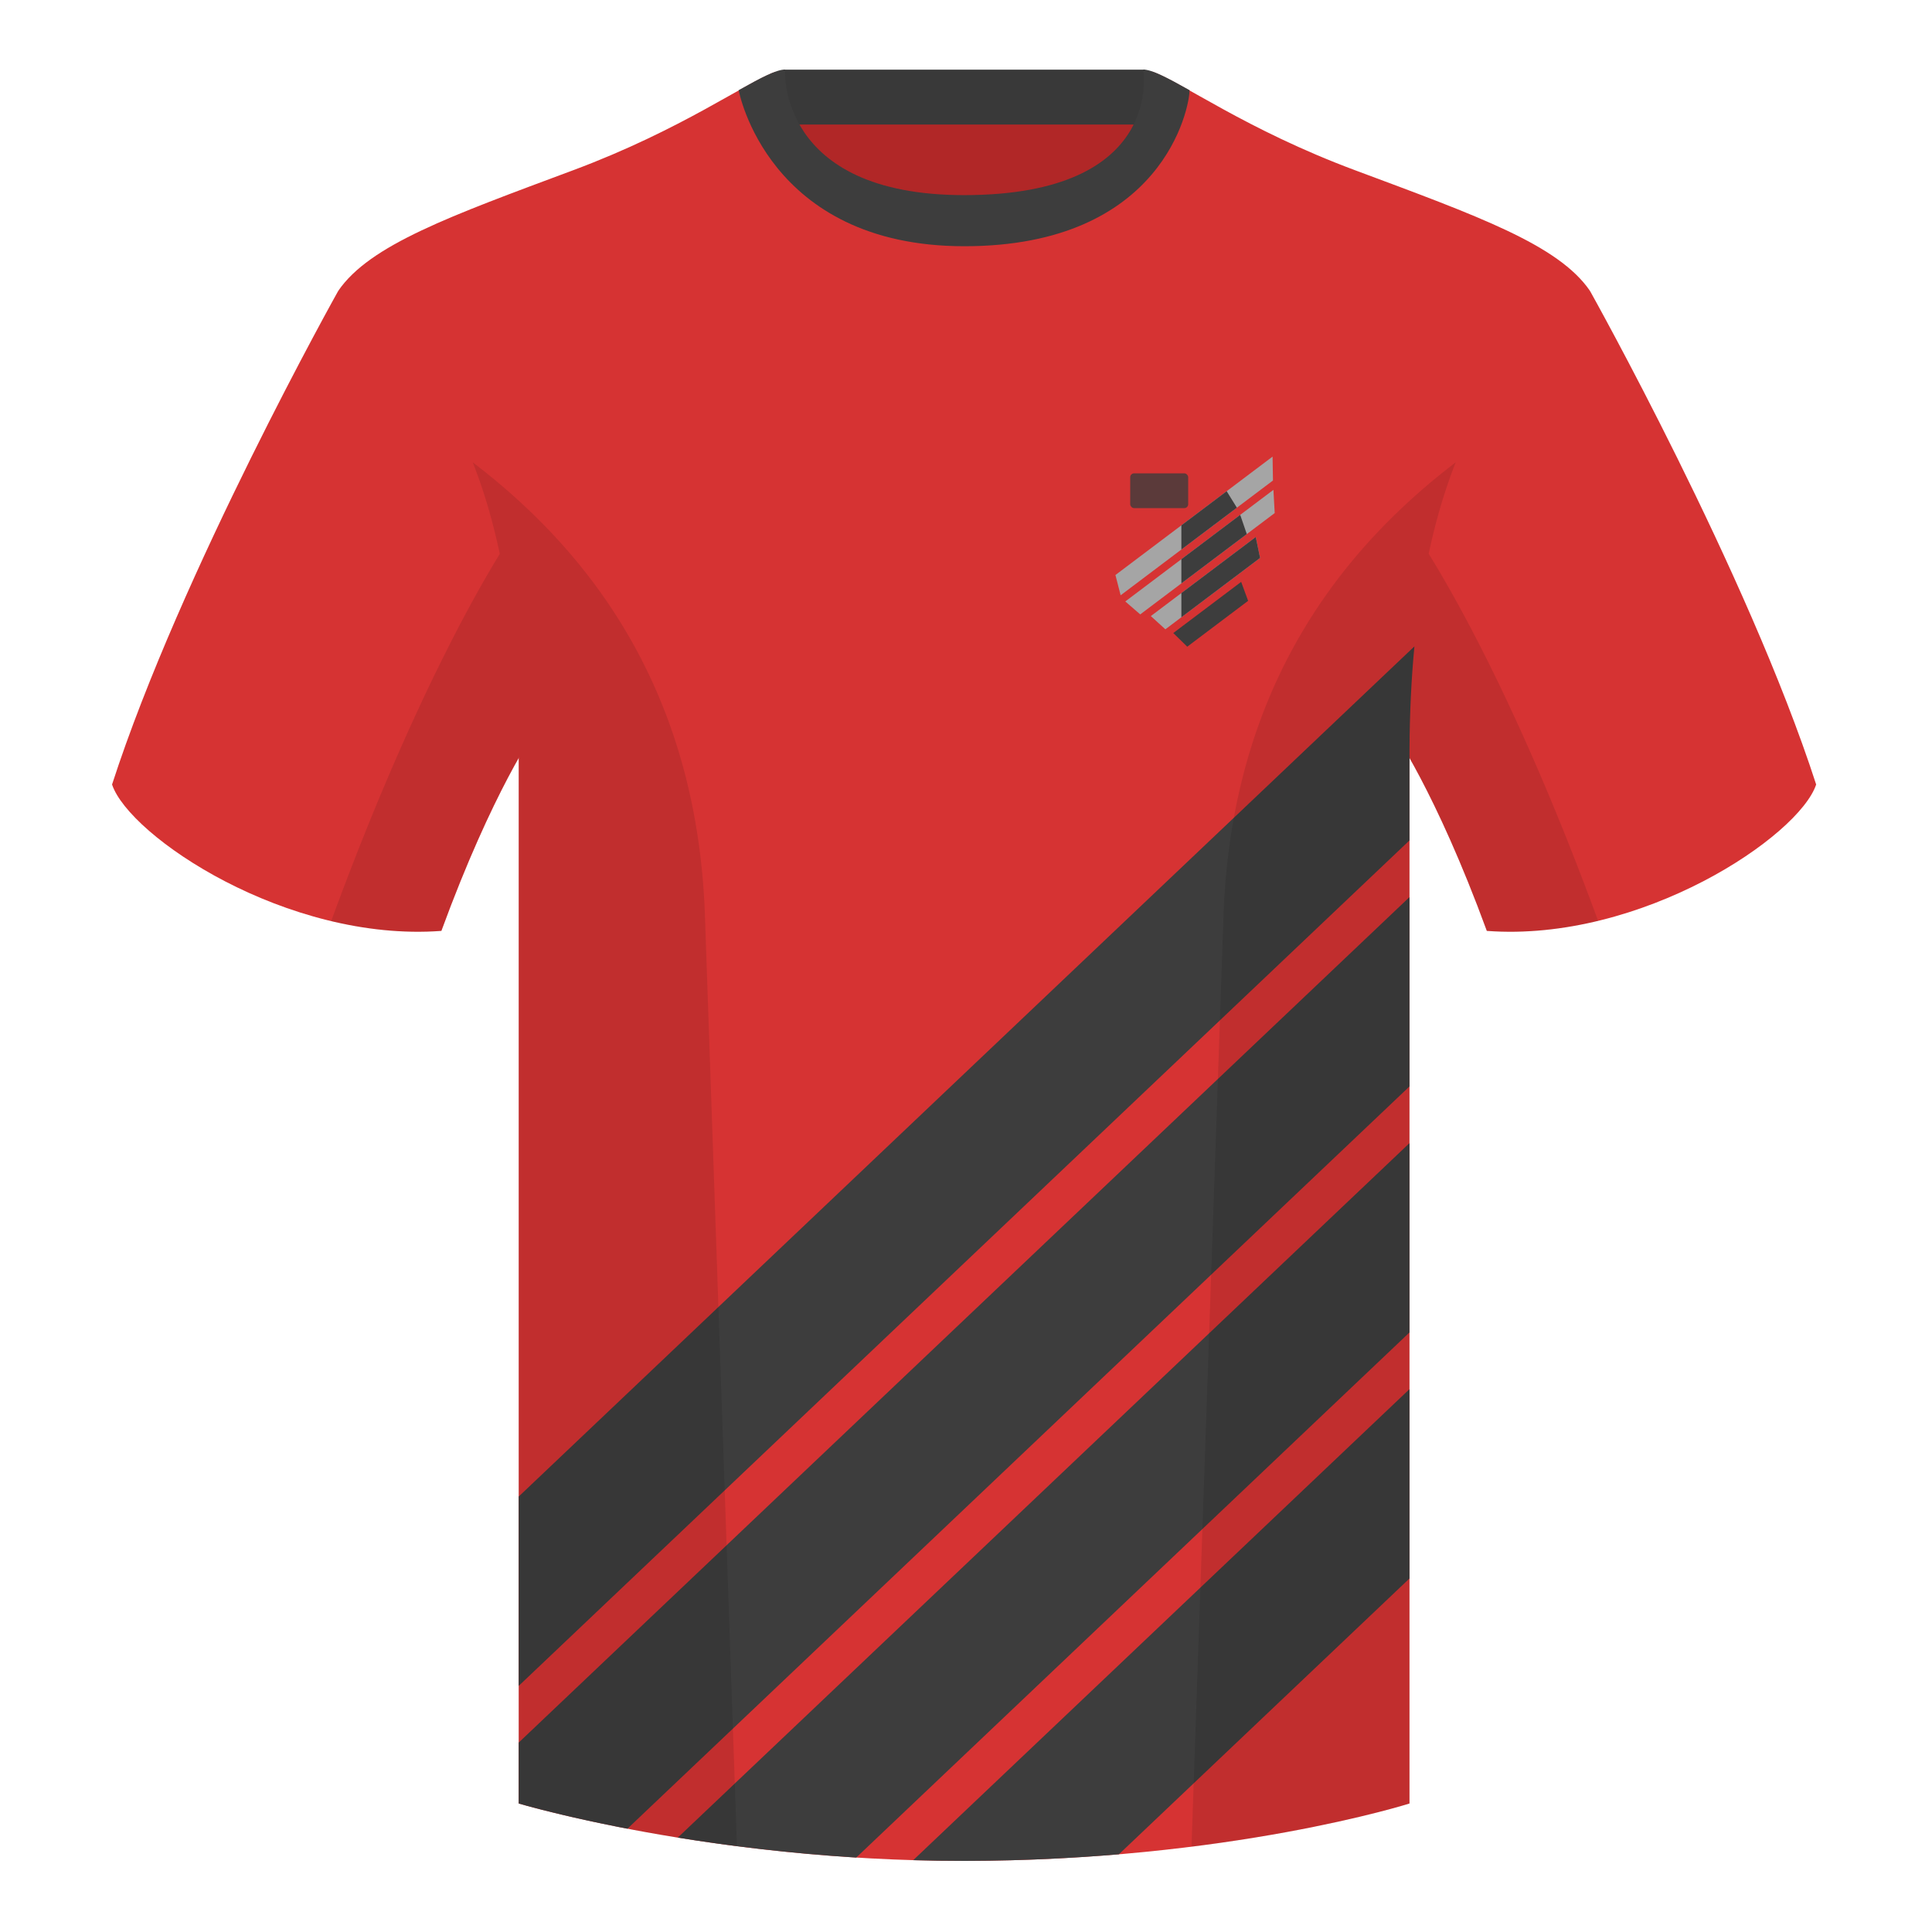 <?xml version="1.0" encoding="UTF-8"?><svg width="500" height="500" viewBox="0 0 500 500" xmlns="http://www.w3.org/2000/svg"><g fill="none" fill-rule="evenodd"><path d="M0 0h500v500H0z"/><path fill="#B12727" d="M203.003 109.223h93.643V21.928h-93.643z"/><path fill="#393939" d="M202.864 32.228h93.459v-14.2h-93.459z"/><path d="M87.547 75.258s-40.763 72.8-58.547 127.77c4.445 13.375 45.208 40.86 85.232 37.885 13.34-36.4 24.46-52 24.46-52s2.963-95.085-51.144-113.655m323.925 0s40.763 72.8 58.547 127.77c-4.445 13.375-45.208 40.86-85.232 37.885-13.34-36.4-24.46-52-24.46-52s-2.963-95.085 51.144-113.655" fill="#D63333"/><path d="M249.511 57.703c-50.082 0-47.798-39.469-48.743-39.14-7.516 2.619-24.133 14.937-52.438 25.495-31.873 11.885-52.626 19.315-60.782 31.2 11.115 8.915 46.694 28.97 46.694 120.345v271.14s49.658 14.855 114.885 14.855c68.929 0 115.648-14.855 115.648-14.855v-271.14c0-91.375 35.58-111.43 46.699-120.345-8.157-11.885-28.91-19.315-60.782-31.2-28.36-10.577-44.982-22.919-52.478-25.511-.927-.318 4.177 39.156-48.703 39.156z" fill="#D63333"/><path d="M364.774 359.51v49l-75.205 71.381c-11.754.995-24.614 1.642-38.382 1.701l-2.061.004c-4.334 0-8.598-.066-12.784-.188l128.432-121.899zm0-63.67v49l-143.179 135.896c-17.408-1.078-33.081-3.042-46.186-5.165l189.365-179.731zm0-63.67v49L162.38 473.268l-2.167-.422c-11.713-2.31-19.977-4.444-23.719-5.468l-2.252-.636v-15.767l230.533-218.805zm1.276-64.885c-.785 8.214-1.235 17.18-1.272 26.976l-.003 1.341-.001 21.898-230.533 218.805v-49l231.809-220.02zM307.852 23.345c-5.772-3.24-9.728-5.345-12.008-5.345 0 0 5.882 32.495-46.335 32.495-48.52 0-46.335-32.495-46.335-32.495-2.28 0-6.236 2.105-12.003 5.345 0 0 7.368 40.38 58.403 40.38 51.478 0 58.278-35.895 58.278-40.38z" fill="#3D3D3D"/><path d="M413.584 238.323c-9.288 2.238-19.065 3.316-28.798 2.593-8.198-22.369-15.557-36.883-20.013-44.748v270.577s-21.102 6.71-55.866 11.11c-.182-.02-.363-.04-.544-.06 1.881-54.795 5.722-166.47 8.276-240.705 2.055-59.755 31.085-95.29 60.099-117.44-2.675 6.781-5.071 14.606-6.999 23.667 7.354 11.851 24.436 42.069 43.831 94.964.005.014.01.028.014.041zM190.717 477.795c-34.248-4.401-56.476-11.051-56.476-11.051V196.172c-4.456 7.867-11.814 22.379-20.01 44.743-9.633.716-19.309-.332-28.511-2.524a1.113 1.113 0 01.02-.097c19.377-52.847 36.305-83.066 43.61-94.944-1.929-9.075-4.328-16.912-7.006-23.701 29.014 22.15 58.044 57.685 60.099 117.44 2.554 74.235 6.396 185.91 8.276 240.705h-.002z" fill-opacity=".1" fill="#000"/><g transform="translate(286.5 117.5)"><path fill="#3D3D3D" d="M17.144 46.328l17.57-13.24 1.797 4.906-15.752 11.87z"/><path d="M11.334 41.941l27.154-20.462 1.123 5.414-24.514 18.472zm-6.609-3.785L43.06 9.269l.332 6.011L8.586 41.508zM2.172 31.315L42.84.67l.104 6.182L3.522 36.559z" fill="#A5A5A5"/><path d="M38.487 21.48l1.123 5.414L19.24 42.244l-.001-6.26 19.248-14.504zm-4.022-5.735l1.706 4.975-16.932 12.759-.001-6.26 15.226-11.474zM30.961 9.621l2.643 4.269-14.364 10.824 0-6.261L30.961 9.621z" fill="#3D3D3D"/><rect fill="#3D3D3D" opacity=".8" x="6" y="5" width="15" height="9" rx="1"/></g></g></svg>